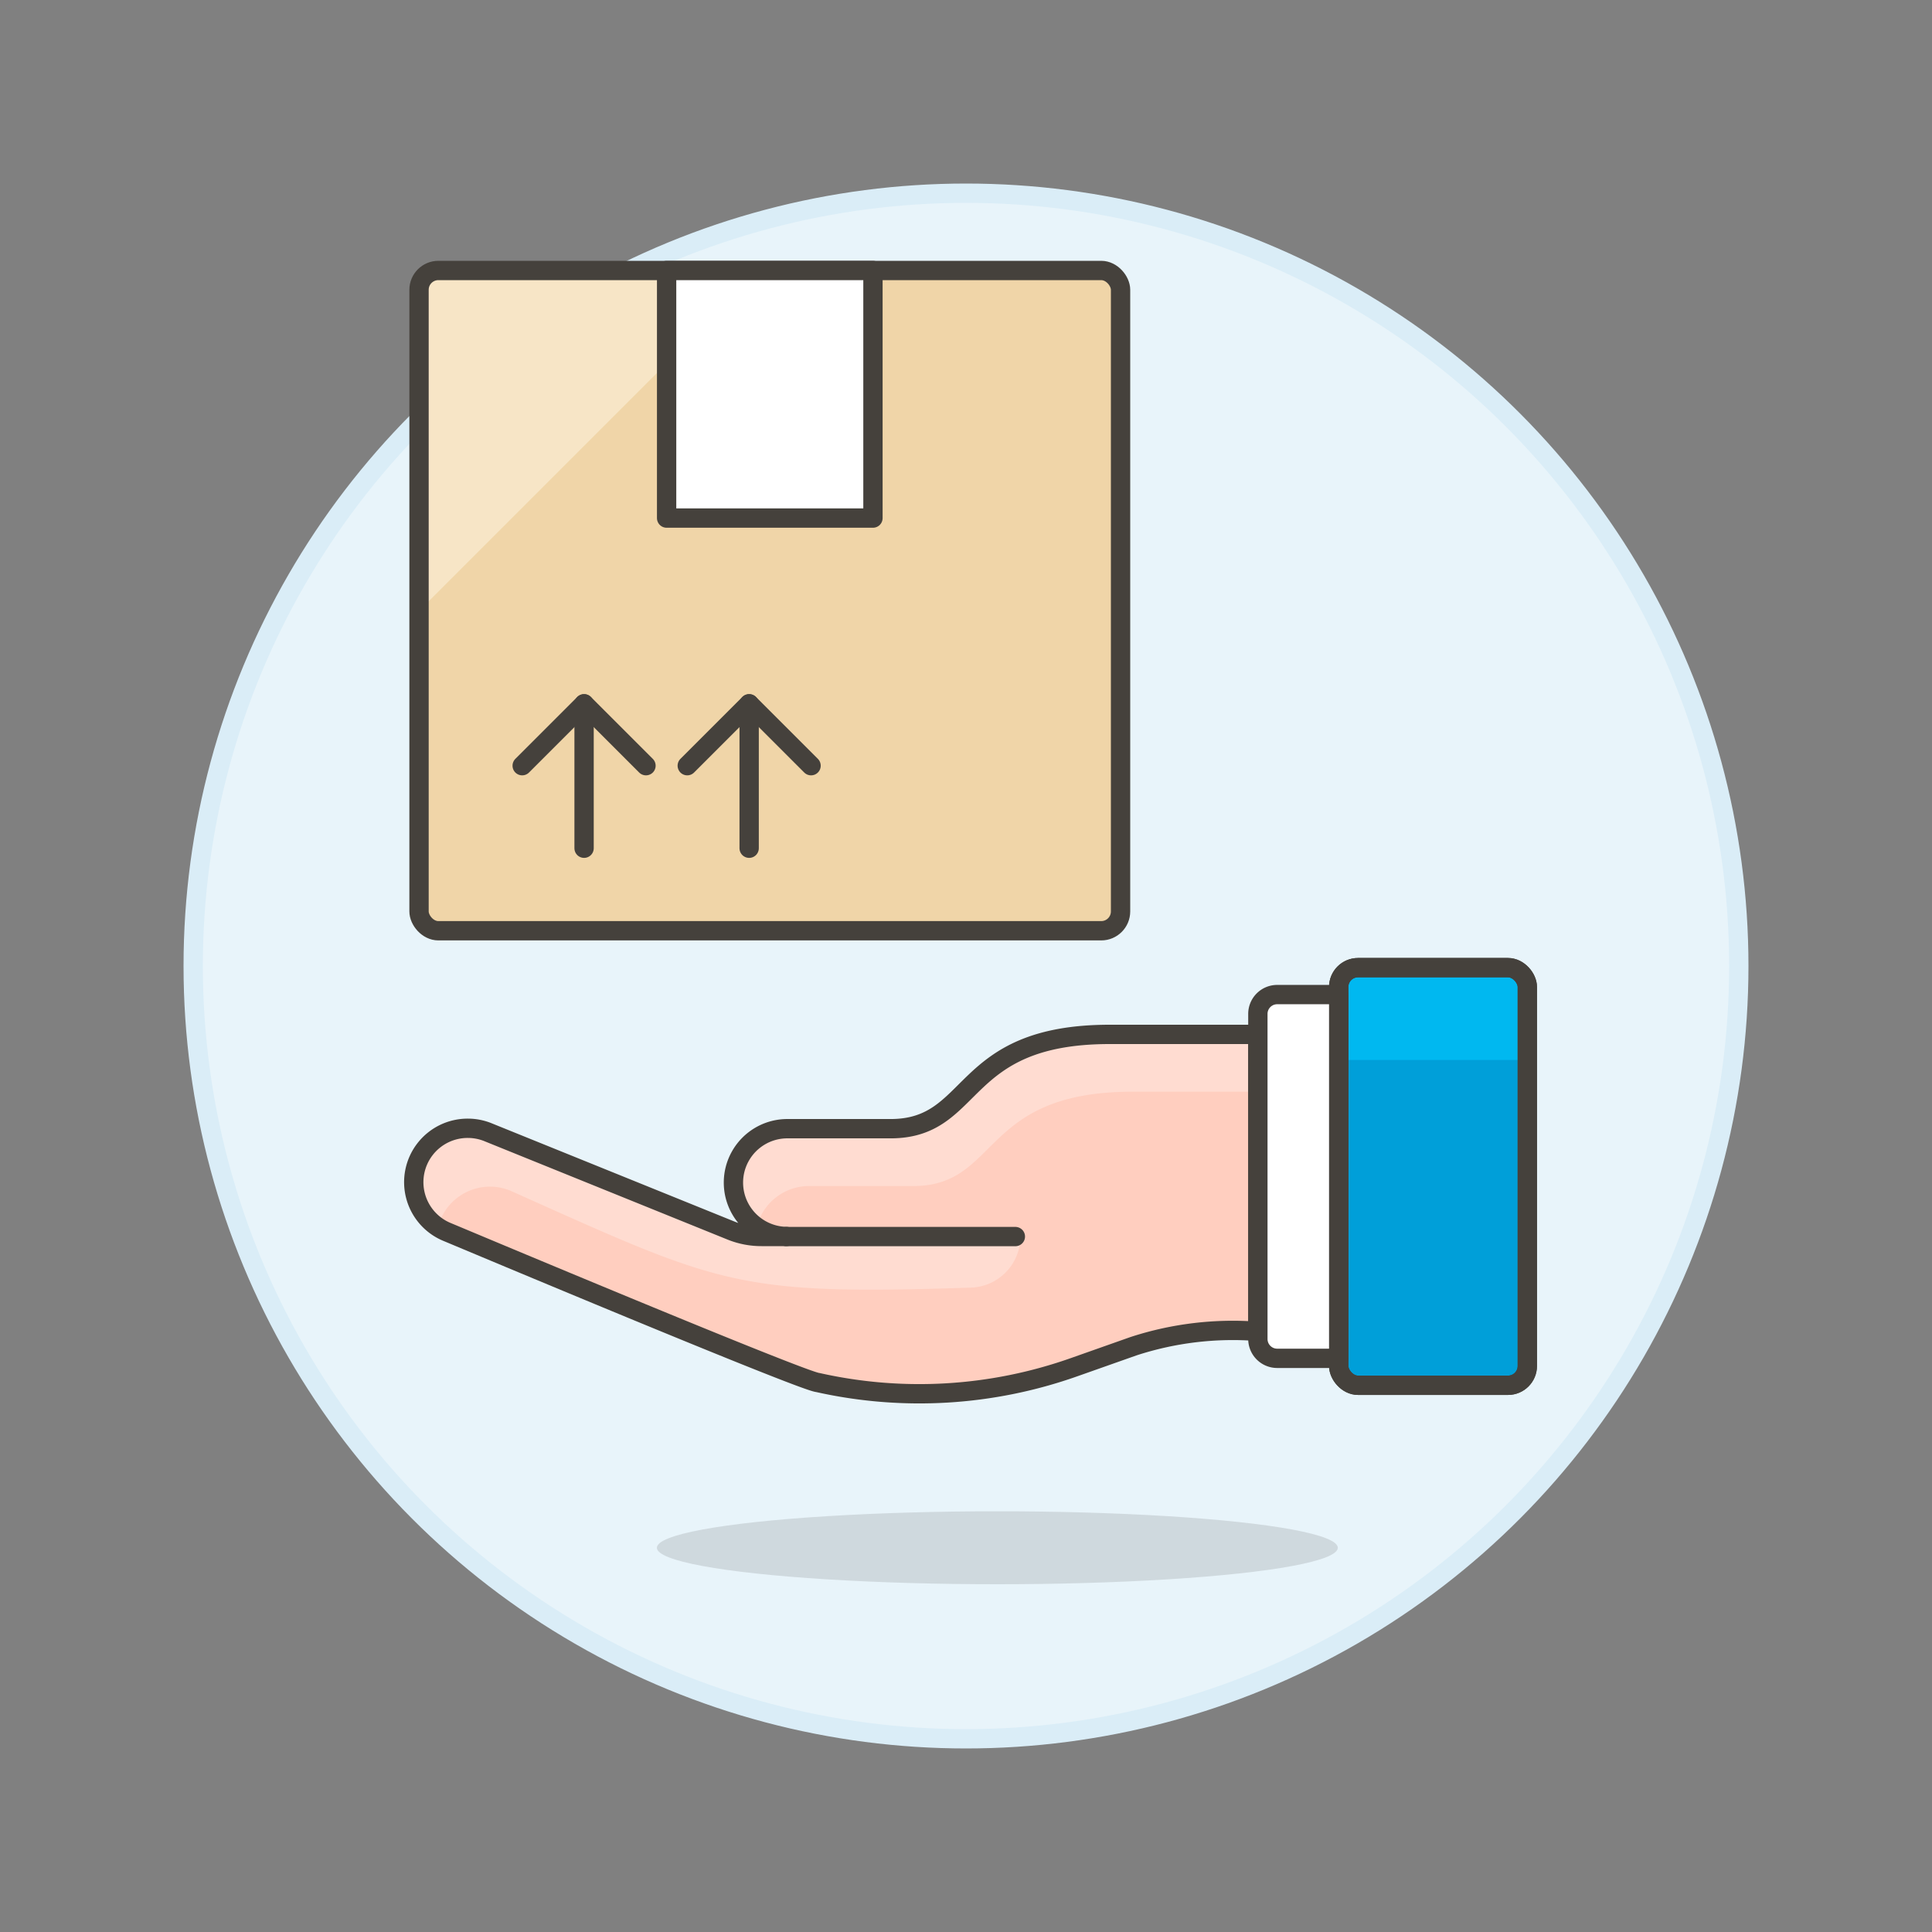 <svg xmlns="http://www.w3.org/2000/svg" viewBox="0 0 100 100"><rect x="0" y="0" width="100" height="100" fill="#808080" stroke="none"/><g class="nc-icon-wrapper"><defs/><circle class="a" cx="50" cy="50" r="40" style="" fill="#e8f4fa"/><circle class="b" cx="50" cy="50" r="40" fill="#e8f4fa" stroke="#daedf7" stroke-miterlimit="10"/><ellipse class="c" cx="51.622" cy="80.112" rx="17.622" ry="1.888" fill="#45413c" opacity="0.15"/><rect class="d" x="21.689" y="14" width="36.311" height="34.176" rx="1" style="" fill="#f0d5a8"/><path class="e" d="M39.31 14H22.689a1 1 0 0 0-1 1v16.621z" style="" fill="#f7e5c6"/><rect class="f" x="21.689" y="14" width="36.311" height="34.176" rx="1" fill="none" stroke="#45413c" stroke-linecap="round" stroke-linejoin="round"/><path class="g" d="M34.504 14h10.68v12.816h-10.68z" stroke="#45413c" stroke-linecap="round" stroke-linejoin="round" fill="#fff"/><path class="f" d="M27.028 39.632l3.204-3.203 3.204 3.203" fill="none" stroke="#45413c" stroke-linecap="round" stroke-linejoin="round"/><path class="f" d="M30.232 36.429v7.475" fill="none" stroke="#45413c" stroke-linecap="round" stroke-linejoin="round"/><path class="f" d="M35.572 39.632l3.204-3.203 3.204 3.203" fill="none" stroke="#45413c" stroke-linecap="round" stroke-linejoin="round"/><path class="f" d="M38.776 36.429v7.475" fill="none" stroke="#45413c" stroke-linecap="round" stroke-linejoin="round"/><path class="h" d="M24.218 58.4a2.773 2.773 0 0 1 1.067.214L37.853 63.7a4.185 4.185 0 0 0 1.571.3H40.7a2.79 2.79 0 0 1 0-5.579h5.392c4.492 0 3.441-4.881 11.344-4.881h7.671v15.373a16.57 16.57 0 0 0-6.438.767l-3.089 1.091a24.014 24.014 0 0 1-13.25.788c-.788-.06-18.415-7.471-19.179-7.788a2.789 2.789 0 0 1 1.067-5.371z" style="" fill="#ffcebf"/><path class="i" d="M58.613 56.507c-7.9 0-6.852 4.882-11.344 4.882h-5.392a2.791 2.791 0 0 0-2.716 2.152 2.79 2.79 0 0 1 1.539-5.116h5.392c4.492 0 3.441-4.881 11.344-4.881h7.671v2.963z" style="" fill="#ffdcd1"/><path class="i" d="M21.428 61.193a2.787 2.787 0 0 1 3.856-2.576L37.853 63.7a4.189 4.189 0 0 0 1.571.3h13.393a2.649 2.649 0 0 1-2.564 2.647c-12.179.4-12.93-.136-23.826-5.013a2.775 2.775 0 0 0-3.748 1.848h-.058a2.8 2.8 0 0 1-1.193-2.289z" style="" fill="#ffdcd1"/><path class="j" d="M40.7 64.004h11.855" stroke-miterlimit="10" stroke="#45413c" stroke-linecap="round" fill="#ffcebf"/><path class="f" d="M24.218 58.4a2.773 2.773 0 0 1 1.067.214L37.853 63.7a4.185 4.185 0 0 0 1.571.3H40.7a2.79 2.79 0 0 1 0-5.579h5.392c4.492 0 3.441-4.881 11.344-4.881h7.671v15.373a16.57 16.57 0 0 0-6.438.767l-3.089 1.091a24.014 24.014 0 0 1-13.25.788c-.788-.06-18.415-7.471-19.179-7.788a2.789 2.789 0 0 1 1.067-5.371z" fill="none" stroke="#45413c" stroke-linecap="round" stroke-linejoin="round"/><rect class="k" x="69.291" y="50.085" width="9.763" height="21.617" rx="1" style="" fill="#009fd9"/><path class="l" d="M78.053 50.085h-7.762a1 1 0 0 0-1 1v3.778h9.762v-3.778a1 1 0 0 0-1-1z" style="" fill="#00b8f0"/><rect class="m" x="69.291" y="50.085" width="9.763" height="21.617" rx="1" fill="none" stroke="#45413c" stroke-linejoin="round"/><rect class="m" x="69.291" y="50.085" width="9.763" height="21.617" rx="1" fill="none" stroke="#45413c" stroke-linejoin="round"/><path class="g" d="M69.291 70.307h-3.184a1 1 0 0 1-1-1V52.479a1 1 0 0 1 1-1h3.184z" stroke="#45413c" stroke-linecap="round" stroke-linejoin="round" fill="#fff"/></g></svg>